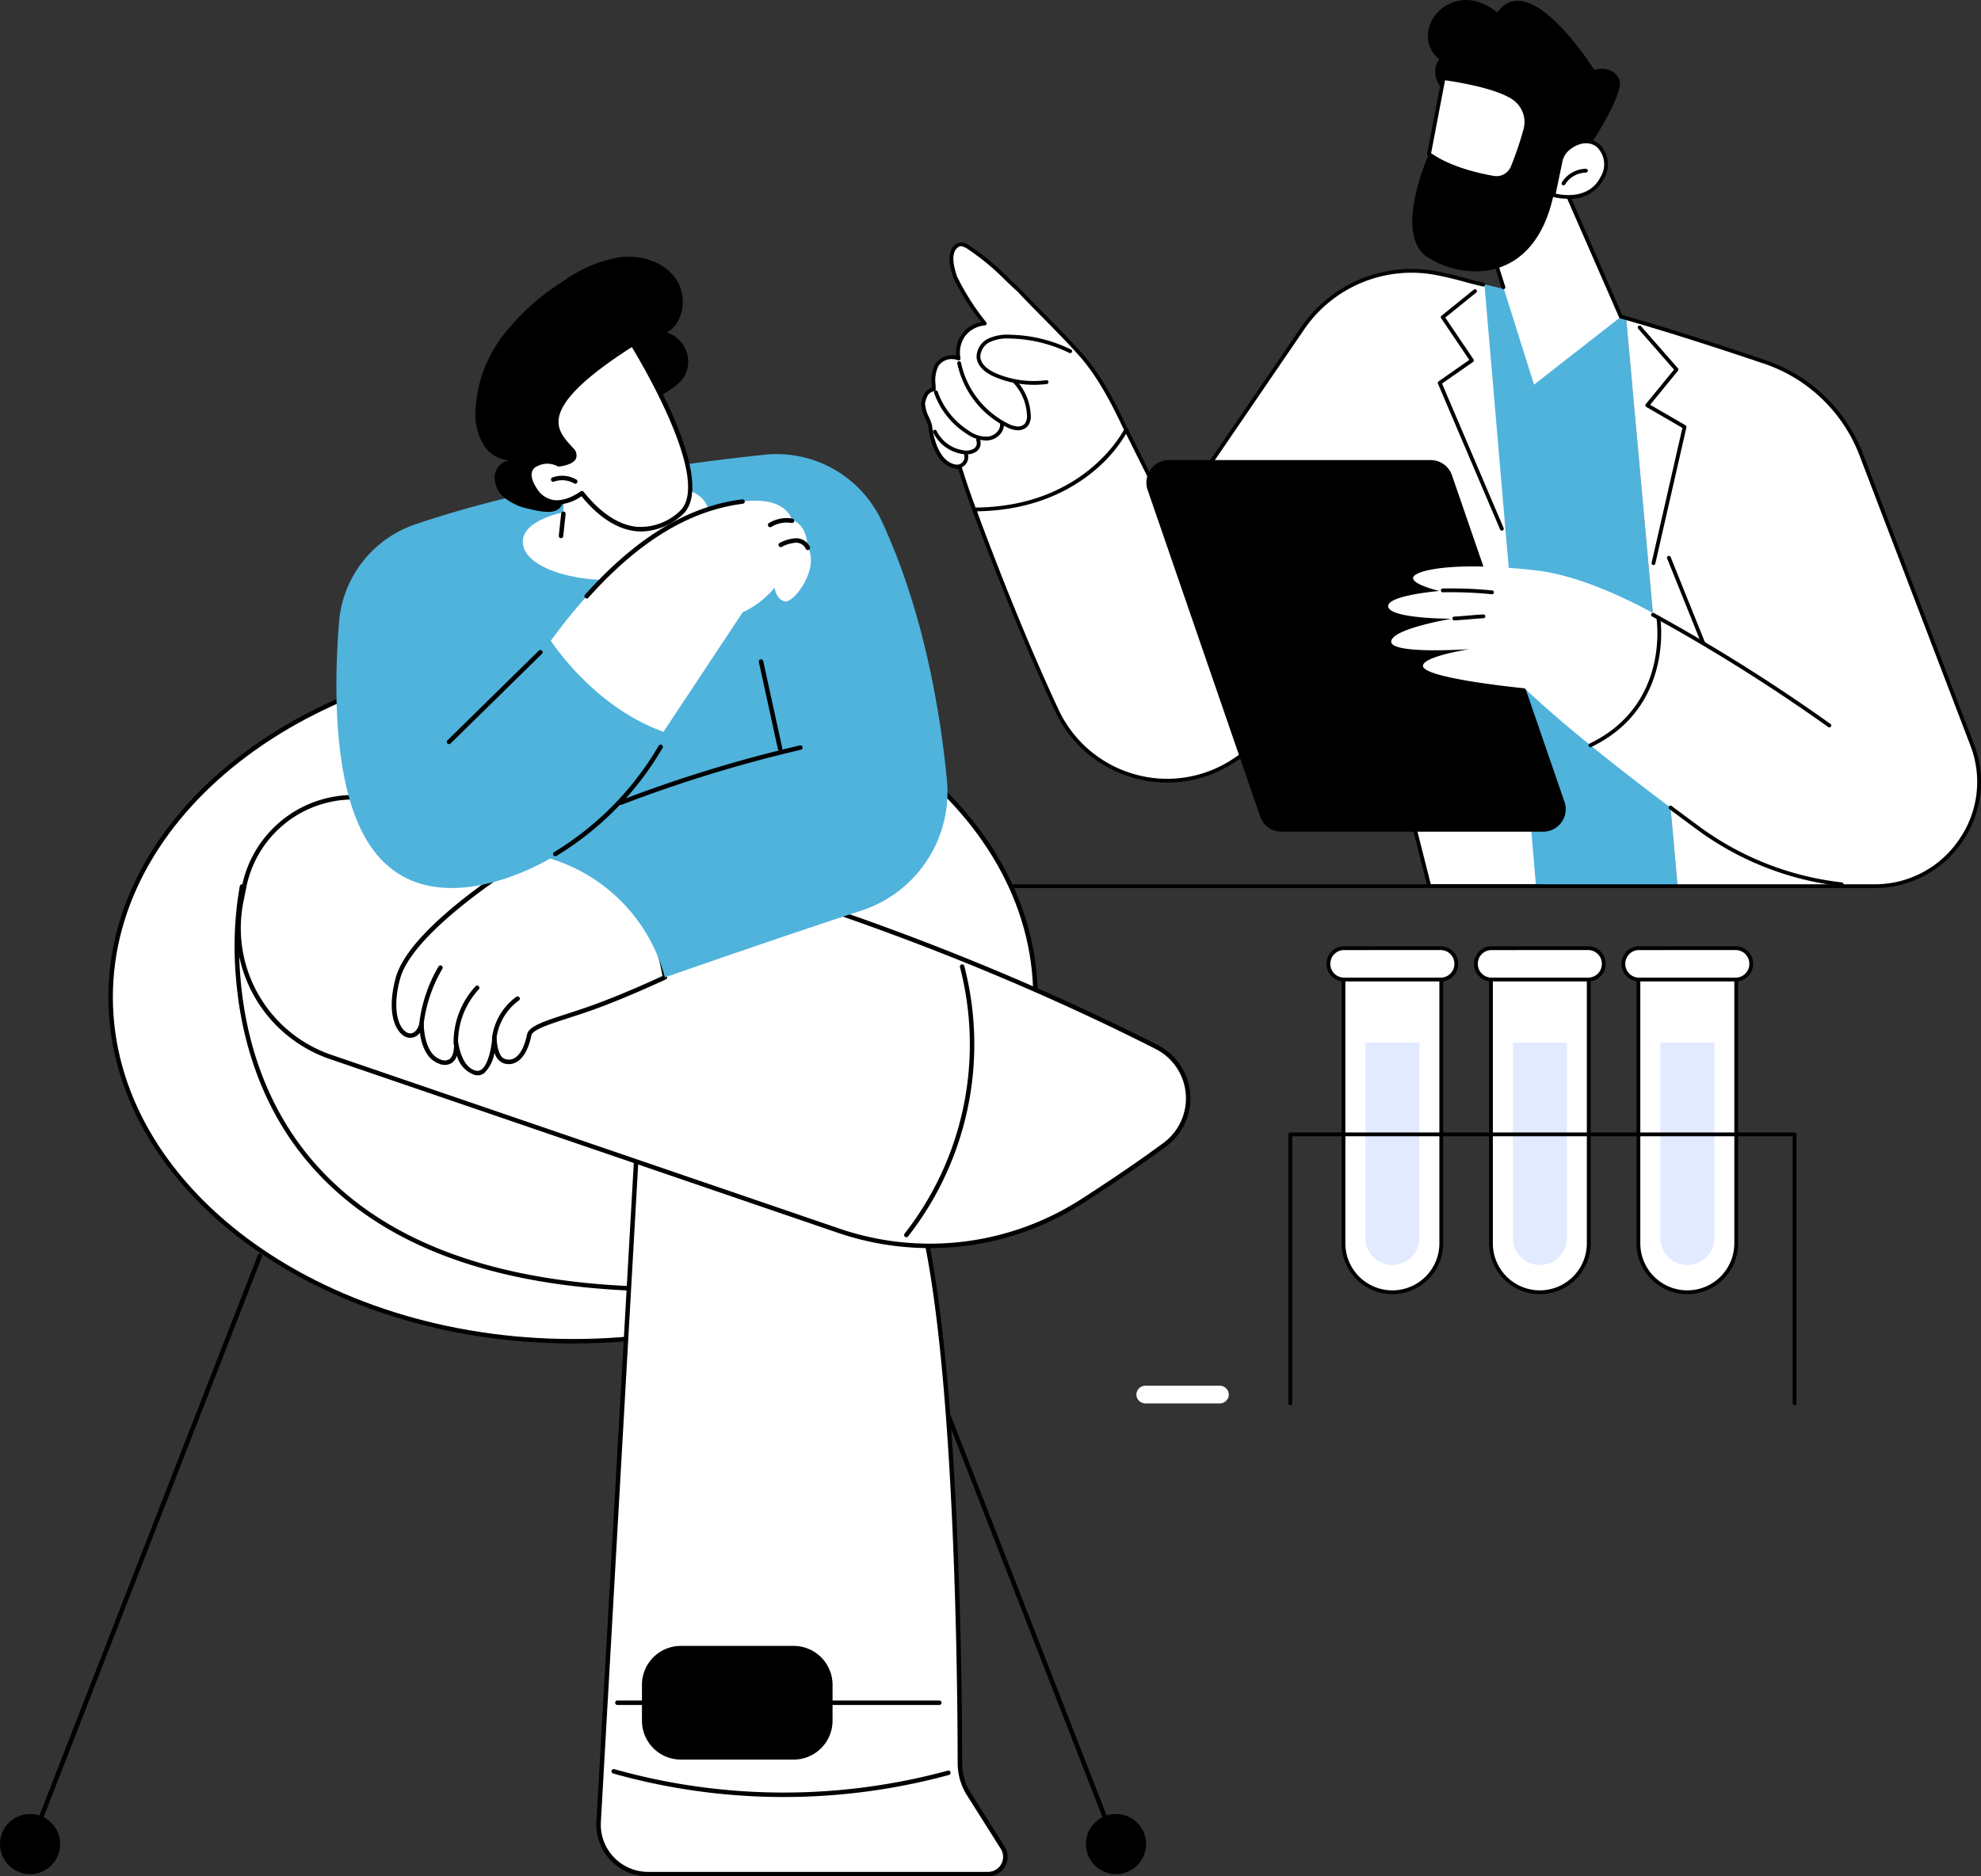 <svg xmlns="http://www.w3.org/2000/svg" width="304.449" height="288.432" viewBox="0 0 304.449 288.432">
  <rect x="0" y="0" width="304.449" height="288.432" fill="#333333" stroke="none"/>
  <g id="illustrazione_-_consulenza" data-name="illustrazione - consulenza" transform="translate(-4100.188 14983.215)">
    <g id="Raggruppa_1866" data-name="Raggruppa 1866" transform="translate(-3935.205 -26791.215)">
      <g id="Raggruppa_1506" data-name="Raggruppa 1506" transform="translate(8144 11808)">
        <path id="Tracciato_368" data-name="Tracciato 368" d="M-3218.176-671.5a25.559,25.559,0,0,1-7.627,7.334,38.616,38.616,0,0,1-10.1,4.455c-.718.207-1.44.393-2.167.566-3.385-8.539-5.591-15.03-5.591-15.03-3.853.428-4.251-5.571-4.251-5.571-3.08-5.629.443-6.346.443-6.346-1.243-6.06,3.718-4.7,3.718-4.7-.854-4.971,4.024-5.391,4.024-5.391-5.222-6.2-6.64-12.383-3.458-12.041,2.456.264,13.5,11.889,18.413,17.184a24.038,24.038,0,0,1,3.885,5.608l4.863,9.74A21.71,21.71,0,0,1-3218.176-671.5Z" transform="translate(3282.464 745.907)" fill="#fff"/>
        <path id="Tracciato_369" data-name="Tracciato 369" d="M-3240.59-662.539a.294.294,0,0,1-.272-.184l-.289-.732c-1.689-4.267-3.434-8.676-4.762-13.049-2.875-.148-4.046-3.239-4.52-5.843a.338.338,0,0,1-.005-.052,4.671,4.671,0,0,0-.528-1.821,5.811,5.811,0,0,1-.643-2.385.268.268,0,0,1,.009-.072c.226-.9.48-1.915,1.629-2.26,0-.154-.01-.31-.016-.47a5.566,5.566,0,0,1,.528-3.193c.006-.008.011-.017.018-.025a3.193,3.193,0,0,1,3.226-1.272,4.847,4.847,0,0,1,.906-3.373,4.782,4.782,0,0,1,2.938-1.781,36.061,36.061,0,0,1-4.291-6.83.2.2,0,0,1-.01-.029c-.341-1.02-1.378-4.125.6-5.254a1.8,1.8,0,0,1,1.68.225,37.512,37.512,0,0,1,6.133,5.044c.618.588,1.257,1.2,1.9,1.777,1.327,1.417,2.659,2.764,3.949,4.068,1.938,1.96,3.942,3.987,5.916,6.237,3.144,3.763,5.2,8.147,7.2,12.388q.39.828.782,1.658a.292.292,0,0,1-.138.389.293.293,0,0,1-.389-.138q-.393-.83-.782-1.661c-1.977-4.207-4.02-8.557-7.112-12.256-1.958-2.231-3.955-4.252-5.887-6.206-1.292-1.307-2.628-2.658-3.944-4.064-.63-.569-1.271-1.179-1.891-1.769a37.075,37.075,0,0,0-6.015-4.958c-.479-.237-.806-.379-1.122-.222-1.035.59-1.147,2.077-.327,4.539a36.893,36.893,0,0,0,4.518,7.094.291.291,0,0,1,.038.293.293.293,0,0,1-.237.176,4.308,4.308,0,0,0-3.035,1.629,4.379,4.379,0,0,0-.734,3.421.291.291,0,0,1-.115.285.293.293,0,0,1-.306.024,2.472,2.472,0,0,0-2.97.9,5.068,5.068,0,0,0-.438,2.856c.009.247.019.487.019.719a.292.292,0,0,1-.235.286c-.977.2-1.182.96-1.4,1.852a5.437,5.437,0,0,0,.594,2.116,5.26,5.26,0,0,1,.577,2.028c.45,2.445,1.536,5.344,4.16,5.344a.294.294,0,0,1,.28.208c1.328,4.414,3.1,8.883,4.807,13.2l.289.732a.293.293,0,0,1-.165.379A.222.222,0,0,1-3240.59-662.539Z" transform="translate(3284.572 748.566)"/>
        <path id="Tracciato_370" data-name="Tracciato 370" d="M-3178.646-596.654a15.488,15.488,0,0,1-5.881-1.161c-1.771-.728-2.806-1.808-2.917-3.04a3.138,3.138,0,0,1,1.814-2.911,7.008,7.008,0,0,1,3.359-.586,22.216,22.216,0,0,1,9.342,2.275.292.292,0,0,1,.133.391.292.292,0,0,1-.392.133,21.648,21.648,0,0,0-9.1-2.215,6.473,6.473,0,0,0-3.08.521,2.59,2.59,0,0,0-1.5,2.34c.121,1.354,1.654,2.181,2.556,2.551a14.887,14.887,0,0,0,7.588.991.293.293,0,0,1,.328.252.292.292,0,0,1-.252.328A15.119,15.119,0,0,1-3178.646-596.654Z" transform="translate(3228.925 655.808)"/>
        <path id="Tracciato_371" data-name="Tracciato 371" d="M-3200.462-563.043c-.048,0-.1,0-.146,0a4.407,4.407,0,0,1-1.66-.517,14.194,14.194,0,0,1-7.5-9.74.292.292,0,0,1,.228-.344.292.292,0,0,1,.344.228,13.608,13.608,0,0,0,7.185,9.331,3.828,3.828,0,0,0,1.436.458,1.448,1.448,0,0,0,1.218-.463,2.058,2.058,0,0,0,.286-1.361,7.751,7.751,0,0,0-1.989-4.772.291.291,0,0,1,.02-.412.292.292,0,0,1,.412.02,8.339,8.339,0,0,1,2.14,5.133,2.587,2.587,0,0,1-.413,1.755A1.956,1.956,0,0,1-3200.462-563.043Z" transform="translate(3248.284 629.179)"/>
        <path id="Tracciato_372" data-name="Tracciato 372" d="M-3228.768-532.154a5.511,5.511,0,0,1-2.88-.984,12.3,12.3,0,0,1-5.07-6.336.293.293,0,0,1,.179-.373.293.293,0,0,1,.373.179,11.707,11.707,0,0,0,4.828,6.034,4.45,4.45,0,0,0,3.015.861,2.267,2.267,0,0,0,1.437-.889,1.5,1.5,0,0,0,.292-1.119.291.291,0,0,1,.239-.337.291.291,0,0,1,.337.239,2.07,2.07,0,0,1-.393,1.558,2.821,2.821,0,0,1-1.82,1.125A3.428,3.428,0,0,1-3228.768-532.154Z" transform="translate(3271.669 599.871)"/>
        <path id="Tracciato_373" data-name="Tracciato 373" d="M-3232.78-490.45a4.442,4.442,0,0,1-.618-.046,6.041,6.041,0,0,1-4.532-3.315.292.292,0,0,1,.137-.39.291.291,0,0,1,.39.137,5.521,5.521,0,0,0,4.09,2.99,2.331,2.331,0,0,0,1.6-.228,1.009,1.009,0,0,0,.433-1.22.291.291,0,0,1,.118-.4.291.291,0,0,1,.4.118,1.573,1.573,0,0,1-.63,1.99A2.531,2.531,0,0,1-3232.78-490.45Z" transform="translate(3272.732 560.29)"/>
        <path id="Tracciato_374" data-name="Tracciato 374" d="M-3212.914-466.864l-.082,0a.292.292,0,0,1-.277-.306.291.291,0,0,1,.306-.277,1.236,1.236,0,0,0,1.056-.525,1.219,1.219,0,0,0,.1-1.173.291.291,0,0,1,.145-.387.292.292,0,0,1,.387.145,1.814,1.814,0,0,1-.147,1.743A1.821,1.821,0,0,1-3212.914-466.864Z" transform="translate(3251.321 538.894)"/>
        <path id="Tracciato_375" data-name="Tracciato 375" d="M-2957.069-378.975a.29.29,0,0,1-.256-.151l-6.534-11.893a.291.291,0,0,1,.116-.4.292.292,0,0,1,.4.115l6.534,11.893a.29.29,0,0,1-.115.4A.293.293,0,0,1-2957.069-378.975Z" transform="translate(3035.02 471.144)"/>
        <path id="Tracciato_376" data-name="Tracciato 376" d="M-2616.668-666.959l7.917,87.329-29.161-.3-6.567-93.67Z" transform="translate(2757.972 715.868)" fill="#4fb3dc"/>
        <path id="Tracciato_377" data-name="Tracciato 377" d="M-3111.645-676.449c-3.357-.785-3.47-.769-7.036-1.508a20.338,20.338,0,0,0-20.908,8.441l-20.154,29.486-6.955-13.93s-5.882,12.212-23.332,12.255c0,0,5.859,16.311,12.69,30.908a18.675,18.675,0,0,0,27.29,7.631,56.687,56.687,0,0,0,19.513-21.911l10.427,41.282h16.406Z" transform="translate(3231.159 720.015)" fill="#fff"/>
        <path id="Tracciato_378" data-name="Tracciato 378" d="M-3105.609-585.445h-16.406a.292.292,0,0,1-.284-.22l-10.235-40.521a56.743,56.743,0,0,1-19.26,21.321,18.846,18.846,0,0,1-15.576,2.51,18.994,18.994,0,0,1-12.141-10.258c-6.758-14.442-12.642-30.77-12.7-30.933a.3.3,0,0,1,.036-.267.29.29,0,0,1,.239-.125c17.069-.041,23.01-11.97,23.069-12.09a.293.293,0,0,1,.261-.166.313.313,0,0,1,.263.162l6.733,13.486,19.872-29.076a20.567,20.567,0,0,1,21.209-8.562c2.037.423,2.893.658,3.884.931.727.2,1.55.427,2.991.764a.292.292,0,0,1,.217.35.291.291,0,0,1-.35.217c-1.453-.34-2.282-.568-3.014-.769-.98-.271-1.828-.5-3.848-.922a19.991,19.991,0,0,0-20.608,8.319l-20.154,29.486a.284.284,0,0,1-.261.126.291.291,0,0,1-.242-.16l-6.7-13.427a22.125,22.125,0,0,1-4.923,5.7c-3.317,2.779-9.114,6.087-17.982,6.209.933,2.56,6.372,17.315,12.539,30.5a18.411,18.411,0,0,0,11.768,9.944,18.267,18.267,0,0,0,15.095-2.431,56.061,56.061,0,0,0,19.415-21.8.294.294,0,0,1,.293-.162.291.291,0,0,1,.252.219l10.372,41.06h16.178a.292.292,0,0,1,.292.292A.288.288,0,0,1-3105.609-585.445Z" transform="translate(3233.066 721.957)"/>
        <path id="Tracciato_379" data-name="Tracciato 379" d="M-2643.161-619.979a.293.293,0,0,1-.269-.178l-9.554-22.418a.293.293,0,0,1,.1-.354l4.718-3.3-4.324-6.4a.291.291,0,0,1,.058-.39l4.957-4.008a.291.291,0,0,1,.411.044.291.291,0,0,1-.044.411l-4.749,3.84,4.335,6.416a.294.294,0,0,1-.074.4l-4.76,3.328,9.461,22.2a.292.292,0,0,1-.154.383A.307.307,0,0,1-2643.161-619.979Z" transform="translate(2765.368 701.55)"/>
        <path id="Tracciato_380" data-name="Tracciato 380" d="M-2426.884-536.2l30.207-.018a16.06,16.06,0,0,0,15.041-21.773l-17.014-44.52a24.251,24.251,0,0,0-14.925-14.321c-5.242-1.764-13.039-4.388-21.225-6.7Z" transform="translate(2576.104 672.44)" fill="#fff"/>
        <path id="Tracciato_381" data-name="Tracciato 381" d="M-3030.708-539.557H-3165.5a.292.292,0,0,1-.292-.292.291.291,0,0,1,.292-.292h134.79a15.606,15.606,0,0,0,13.031-6.842,15.523,15.523,0,0,0,1.738-14.535l-17.014-44.52a23.882,23.882,0,0,0-14.746-14.149c-6.208-2.089-14.328-4.767-22.084-6.954a.292.292,0,0,1-.2-.361.292.292,0,0,1,.361-.2c7.769,2.19,15.9,4.871,22.112,6.962a24.473,24.473,0,0,1,15.105,14.494l17.014,44.52a16.1,16.1,0,0,1-1.8,15.075A16.187,16.187,0,0,1-3030.708-539.557Z" transform="translate(3210.135 676.068)"/>
        <path id="Tracciato_382" data-name="Tracciato 382" d="M-2381.7-333.968a.29.29,0,0,1-.27-.183l-5.449-13.547a.292.292,0,0,1,.162-.379.292.292,0,0,1,.379.162l5.449,13.547a.291.291,0,0,1-.162.379A.317.317,0,0,1-2381.7-333.968Z" transform="translate(2535.025 433.542)"/>
        <path id="Tracciato_383" data-name="Tracciato 383" d="M-2418.921-578.086a.355.355,0,0,1-.065-.007.293.293,0,0,1-.22-.35l4.73-20.732-5.544-3.218a.289.289,0,0,1-.141-.2.291.291,0,0,1,.061-.238l4.336-5.306-5.5-6.275a.293.293,0,0,1,.026-.412.293.293,0,0,1,.413.026l5.663,6.461a.292.292,0,0,1,.007.377l-4.275,5.231,5.434,3.154a.29.29,0,0,1,.138.317l-4.778,20.941A.294.294,0,0,1-2418.921-578.086Z" transform="translate(2564.427 664.951)"/>
        <path id="Tracciato_384" data-name="Tracciato 384" d="M-2969.927-401.969h40.221a3.458,3.458,0,0,0,3.278-4.579l-17.294-50.209A3.465,3.465,0,0,0-2947-459.09h-40.221a3.457,3.457,0,0,0-3.278,4.579L-2973.2-404.3A3.465,3.465,0,0,0-2969.927-401.969Z" transform="translate(3058.26 529.811)"/>
        <path id="Tracciato_385" data-name="Tracciato 385" d="M-2702.629-332.1s-4.04-.913-4.059-1.991,5.774-2.669,18.908-1.166c10.834,1.24,24.766,10.333,28.121,12.894.2,2.081.452,4.16.653,6.239a146.166,146.166,0,0,1,.834,17.533c-.048,1.931-.158,3.861-.343,5.784a45.659,45.659,0,0,1-4.312-2.809c-8.531-6.274-19.566-14.734-26.719-21.517,0,0-15.786-1.539-15.62-3.486.123-1.451,7.141-2.537,7.141-2.537s-12.009.84-12.02-1.145,9.3-3.531,9.3-3.531-9.176.031-9.74-1.771S-2702.629-332.1-2702.629-332.1Z" transform="translate(2815.248 422.941)" fill="#fff"/>
        <path id="Tracciato_386" data-name="Tracciato 386" d="M-2378.454-264.4a.293.293,0,0,1-.171-.056,271.315,271.315,0,0,0-27.064-17,.293.293,0,0,1-.122-.4.293.293,0,0,1,.4-.121,271.542,271.542,0,0,1,27.133,17.046.29.29,0,0,1,.065.407A.285.285,0,0,1-2378.454-264.4Z" transform="translate(2550.99 376.217)"/>
        <path id="Tracciato_387" data-name="Tracciato 387" d="M-2359-46.264h-.034a46.156,46.156,0,0,1-22.147-8.665c-1.459-1.073-2.906-2.147-4.3-3.194a.292.292,0,0,1-.059-.409.292.292,0,0,1,.409-.058c1.394,1.045,2.839,2.118,4.3,3.19a45.567,45.567,0,0,0,21.866,8.555.292.292,0,0,1,.257.322A.291.291,0,0,1-2359-46.264Z" transform="translate(2533.43 182.486)"/>
        <path id="Tracciato_388" data-name="Tracciato 388" d="M-2635.82-279.278a.293.293,0,0,1-.292-.279.292.292,0,0,1,.279-.305c.7-.032,1.479-.1,2.229-.164s1.537-.133,2.252-.166a.291.291,0,0,1,.305.279.293.293,0,0,1-.279.305c-.7.032-1.479.1-2.228.164s-1.537.133-2.252.166Z" transform="translate(2750.714 374.642)"/>
        <path id="Tracciato_389" data-name="Tracciato 389" d="M-2641.6-309.458h-.029a61.6,61.6,0,0,0-7.534-.3.292.292,0,0,1-.3-.285.292.292,0,0,1,.285-.3,62.516,62.516,0,0,1,7.606.3.292.292,0,0,1,.261.32A.292.292,0,0,1-2641.6-309.458Z" transform="translate(2762.292 400.806)"/>
        <path id="Tracciato_390" data-name="Tracciato 390" d="M-2478.057-258.519a.292.292,0,0,1-.264-.166.291.291,0,0,1,.136-.39c12.395-5.969,10.292-19.183,10.269-19.315a.291.291,0,0,1,.239-.337.293.293,0,0,1,.337.239c.024.137,2.2,13.781-10.591,19.94A.289.289,0,0,1-2478.057-258.519Z" transform="translate(2613.878 373.375)"/>
        <path id="Tracciato_391" data-name="Tracciato 391" d="M-2581.2-774.942l8.3,18.942-13.365,10.439-6.853-21.762S-2589.365-779.611-2581.2-774.942Z" transform="translate(2713.416 804.687)" fill="#fff"/>
        <path id="Tracciato_392" data-name="Tracciato 392" d="M-2574.835-757.631a.291.291,0,0,1-.268-.175l-8.231-18.828a5.987,5.987,0,0,0-5.291-.6c-3.842,1.523-5.838,7.246-6.088,8.012l2.115,6.714a.291.291,0,0,1-.191.366.291.291,0,0,1-.366-.191l-2.142-6.8a.285.285,0,0,1,0-.172c.083-.275,2.1-6.738,6.458-8.468a6.571,6.571,0,0,1,5.88.682.289.289,0,0,1,.122.137l8.27,18.919a.292.292,0,0,1-.151.385A.365.365,0,0,1-2574.835-757.631Z" transform="translate(2715.325 806.586)"/>
        <path id="Tracciato_393" data-name="Tracciato 393" d="M-2656.327-968.284s6.726-9.687,5.515-11.915-3.784-1.312-3.784-1.312-9.92-15.9-14.916-8.822c0,0-3.986-3.757-8.29-.8-2.551,1.754-3.463,5.651-.638,7.972,0,0-1.774,2.142.686,4.807s-.353,9.008-2.25,9.757c0,0-5.673,12.4-.16,15.913s16.351,4.117,19.3-9.6Z" transform="translate(2791.012 992.266)"/>
        <path id="Tracciato_394" data-name="Tracciato 394" d="M-2517.838-825.383l-1.083,5.194s5.375,1.567,7.495-2.657c1.944-3.873-1.523-7.46-5.2-4.52A3.429,3.429,0,0,0-2517.838-825.383Z" transform="translate(2649.067 850.175)" fill="#fff"/>
        <path id="Tracciato_395" data-name="Tracciato 395" d="M-2518.6-821.521a9.352,9.352,0,0,1-2.319-.285.293.293,0,0,1-.2-.34l1.083-5.194a3.718,3.718,0,0,1,1.314-2.151c2.023-1.616,3.865-1.283,4.915-.431a4.283,4.283,0,0,1,.729,5.311A5.789,5.789,0,0,1-2518.6-821.521Zm-1.893-.78c1.081.248,5.142.911,6.889-2.573a3.687,3.687,0,0,0-.574-4.6c-1.114-.9-2.718-.736-4.183.434a3.138,3.138,0,0,0-1.106,1.815Zm.739-4.979h0Z" transform="translate(2650.979 852.072)"/>
        <path id="Tracciato_396" data-name="Tracciato 396" d="M-2509.294-794.152a.285.285,0,0,1-.151-.042.291.291,0,0,1-.1-.4,4.443,4.443,0,0,1,3.7-2.1h0a.292.292,0,0,1,.292.29.293.293,0,0,1-.291.295,3.848,3.848,0,0,0-3.206,1.823A.285.285,0,0,1-2509.294-794.152Z" transform="translate(2640.971 822.64)"/>
        <path id="Tracciato_397" data-name="Tracciato 397" d="M-2660.965-901.61s7.81.979,10.819,3.08a4.472,4.472,0,0,1,1.743,4.9,50.42,50.42,0,0,1-1.963,5.762,2.687,2.687,0,0,1-2.923,1.568c-2.5-.436-6.922-1.471-9.911-3.665Z" transform="translate(2774.209 913.635)" fill="#fff"/>
        <path id="Tracciato_398" data-name="Tracciato 398" d="M-2654.719-887.871a2.968,2.968,0,0,1-.517-.045c-2.434-.424-6.973-1.471-10.034-3.717a.29.29,0,0,1-.114-.291l2.235-11.646a.292.292,0,0,1,.323-.235c.322.04,7.917,1.012,10.951,3.129a4.766,4.766,0,0,1,1.857,5.222,51.444,51.444,0,0,1-1.977,5.8A2.971,2.971,0,0,1-2654.719-887.871ZM-2664.775-892c2.963,2.1,7.3,3.1,9.639,3.5a2.387,2.387,0,0,0,2.6-1.4,50.571,50.571,0,0,0,1.95-5.725,4.184,4.184,0,0,0-1.63-4.583c-2.6-1.817-9.021-2.8-10.418-2.992Z" transform="translate(2776.108 915.54)"/>
        <path id="Tracciato_399" data-name="Tracciato 399" d="M-2413.05,184.613h-.005a7.514,7.514,0,0,1-7.514-7.514V135.57h15.034V177.1A7.515,7.515,0,0,1-2413.05,184.613Z" transform="translate(2563.762 14.028)" fill="#fff"/>
        <path id="Tracciato_400" data-name="Tracciato 400" d="M-2414.959,183h-.005a7.815,7.815,0,0,1-7.806-7.806V133.662a.291.291,0,0,1,.292-.292h15.034a.292.292,0,0,1,.292.292v41.529A7.815,7.815,0,0,1-2414.959,183Zm-7.228-49.043v41.236a7.231,7.231,0,0,0,7.222,7.222h.005a7.231,7.231,0,0,0,7.222-7.222V133.954Z" transform="translate(2565.67 15.936)"/>
        <path id="Tracciato_401" data-name="Tracciato 401" d="M-2391.021,250.1h0a4.147,4.147,0,0,1-4.146-4.146V215.9h8.3v30.058A4.146,4.146,0,0,1-2391.021,250.1Z" transform="translate(2541.731 -55.647)" fill="#e2eaff"/>
        <path id="Tracciato_402" data-name="Tracciato 402" d="M-2420.69,111.389h-14.874A2.386,2.386,0,0,1-2437.95,109v-.046a2.386,2.386,0,0,1,2.386-2.386h14.874a2.386,2.386,0,0,1,2.386,2.386V109A2.387,2.387,0,0,1-2420.69,111.389Z" transform="translate(2578.836 39.181)" fill="#fff"/>
        <path id="Tracciato_403" data-name="Tracciato 403" d="M-2422.6,109.772h-14.873a2.682,2.682,0,0,1-2.678-2.678v-.046a2.682,2.682,0,0,1,2.678-2.678h14.873a2.682,2.682,0,0,1,2.678,2.678v.046A2.682,2.682,0,0,1-2422.6,109.772Zm-14.873-4.819a2.1,2.1,0,0,0-2.094,2.094v.046a2.1,2.1,0,0,0,2.094,2.094h14.873a2.1,2.1,0,0,0,2.094-2.094v-.046a2.1,2.1,0,0,0-2.094-2.094Z" transform="translate(2580.745 41.089)"/>
        <path id="Tracciato_404" data-name="Tracciato 404" d="M-2583.921,184.613h-.005a7.514,7.514,0,0,1-7.514-7.514V135.57h15.034V177.1A7.515,7.515,0,0,1-2583.921,184.613Z" transform="translate(2711.968 14.028)" fill="#fff"/>
        <path id="Tracciato_405" data-name="Tracciato 405" d="M-2585.829,183h0a7.815,7.815,0,0,1-7.806-7.806V133.662a.291.291,0,0,1,.292-.292h15.033a.292.292,0,0,1,.292.292v41.529A7.815,7.815,0,0,1-2585.829,183Zm-7.228-49.043v41.236a7.231,7.231,0,0,0,7.223,7.222h0a7.231,7.231,0,0,0,7.223-7.222V133.954Z" transform="translate(2713.876 15.936)"/>
        <path id="Tracciato_406" data-name="Tracciato 406" d="M-2561.891,250.1h0a4.147,4.147,0,0,1-4.146-4.146V215.9h8.3v30.058A4.147,4.147,0,0,1-2561.891,250.1Z" transform="translate(2689.937 -55.647)" fill="#e2eaff"/>
        <path id="Tracciato_407" data-name="Tracciato 407" d="M-2591.56,111.389h-14.873A2.387,2.387,0,0,1-2608.82,109v-.046a2.386,2.386,0,0,1,2.387-2.386h14.873a2.386,2.386,0,0,1,2.386,2.386V109A2.387,2.387,0,0,1-2591.56,111.389Z" transform="translate(2727.042 39.181)" fill="#fff"/>
        <path id="Tracciato_408" data-name="Tracciato 408" d="M-2593.469,109.772h-14.873a2.681,2.681,0,0,1-2.678-2.678v-.046a2.681,2.681,0,0,1,2.678-2.678h14.873a2.682,2.682,0,0,1,2.678,2.678v.046A2.682,2.682,0,0,1-2593.469,109.772Zm-14.875-4.819a2.1,2.1,0,0,0-2.094,2.094v.046a2.1,2.1,0,0,0,2.094,2.094h14.873a2.1,2.1,0,0,0,2.095-2.094v-.046a2.1,2.1,0,0,0-2.095-2.094Z" transform="translate(2728.95 41.089)"/>
        <path id="Tracciato_409" data-name="Tracciato 409" d="M-2754.791,184.613h-.005a7.514,7.514,0,0,1-7.514-7.514V135.57h15.033V177.1A7.515,7.515,0,0,1-2754.791,184.613Z" transform="translate(2860.173 14.028)" fill="#fff"/>
        <path id="Tracciato_410" data-name="Tracciato 410" d="M-2756.7,183h-.005a7.815,7.815,0,0,1-7.806-7.806V133.662a.291.291,0,0,1,.292-.292h15.034a.292.292,0,0,1,.292.292v41.529A7.815,7.815,0,0,1-2756.7,183Zm-7.228-49.043v41.236a7.231,7.231,0,0,0,7.222,7.222h.005a7.231,7.231,0,0,0,7.222-7.222V133.954Z" transform="translate(2862.082 15.936)"/>
        <path id="Tracciato_411" data-name="Tracciato 411" d="M-2732.761,250.1h0a4.147,4.147,0,0,1-4.146-4.146V215.9h8.3v30.058A4.147,4.147,0,0,1-2732.761,250.1Z" transform="translate(2838.142 -55.647)" fill="#e2eaff"/>
        <path id="Tracciato_412" data-name="Tracciato 412" d="M-2762.441,111.389h-14.873A2.386,2.386,0,0,1-2779.7,109v-.046a2.386,2.386,0,0,1,2.386-2.386h14.873a2.386,2.386,0,0,1,2.386,2.386V109A2.385,2.385,0,0,1-2762.441,111.389Z" transform="translate(2875.256 39.181)" fill="#fff"/>
        <path id="Tracciato_413" data-name="Tracciato 413" d="M-2764.348,109.772h-14.874a2.682,2.682,0,0,1-2.678-2.678v-.046a2.682,2.682,0,0,1,2.678-2.678h14.874a2.681,2.681,0,0,1,2.677,2.678v.046A2.679,2.679,0,0,1-2764.348,109.772Zm-14.874-4.819a2.1,2.1,0,0,0-2.094,2.094v.046a2.1,2.1,0,0,0,2.094,2.094h14.874a2.1,2.1,0,0,0,2.094-2.094v-.046a2.1,2.1,0,0,0-2.094-2.094Z" transform="translate(2877.164 41.089)"/>
        <path id="Tracciato_414" data-name="Tracciato 414" d="M-2748.286,362.065a.292.292,0,0,1-.292-.292V320.725h-76.908v41.049a.291.291,0,0,1-.292.292.292.292,0,0,1-.292-.292V320.432a.291.291,0,0,1,.292-.292h77.492a.292.292,0,0,1,.292.292v41.34A.292.292,0,0,1-2748.286,362.065Z" transform="translate(2915.476 -146.06)"/>
        <path id="Tracciato_418" data-name="Tracciato 418" d="M-2989.431,613.64h-11.4a1.38,1.38,0,0,0-1.4,1.358,1.381,1.381,0,0,0,1.4,1.358h11.4a1.38,1.38,0,0,0,1.4-1.358A1.379,1.379,0,0,0-2989.431,613.64Z" transform="translate(3068.27 -400.63)" fill="#fff"/>
        <path id="Tracciato_424" data-name="Tracciato 424" d="M-3413,341.687l-7.6-4.922a2.047,2.047,0,0,0-2.784.536,1.91,1.91,0,0,0,.553,2.7l7.6,4.922a2.047,2.047,0,0,0,2.784-.536A1.91,1.91,0,0,0-3413,341.687Z" transform="translate(3433.854 -160.195)" fill="#fff"/>
      </g>
    </g>
    <g id="Illustration" transform="translate(4100.188 -14943.746)">
      <g id="Raggruppa_1619" data-name="Raggruppa 1619" transform="translate(0 -0.01)">
        <g id="Raggruppa_1618" data-name="Raggruppa 1618" transform="translate(0 0)">
          <g id="Raggruppa_1599" data-name="Raggruppa 1599" transform="translate(0 60.585)">
            <g id="Raggruppa_1595" data-name="Raggruppa 1595" transform="translate(16.657)">
              <ellipse id="Ellisse_16" data-name="Ellisse 16" cx="71.066" cy="52.892" rx="71.066" ry="52.892" transform="translate(0.344 0.344)" fill="#fff"/>
              <path id="Tracciato_562" data-name="Tracciato 562" d="M177.96,494.011c-39.376,0-71.41-23.88-71.41-53.236s32.035-53.236,71.41-53.236,71.41,23.88,71.41,53.236S217.336,494.011,177.96,494.011Zm0-105.782c-39,0-70.722,23.573-70.722,52.548s31.727,52.548,70.722,52.548,70.723-23.573,70.723-52.548S216.956,388.229,177.96,388.229Z" transform="translate(-106.55 -387.54)"/>
            </g>
            <g id="Raggruppa_1598" data-name="Raggruppa 1598" transform="translate(0 92.647)">
              <g id="Raggruppa_1596" data-name="Raggruppa 1596">
                <path id="Tracciato_563" data-name="Tracciato 563" d="M28.114,1071.389a.344.344,0,0,1-.32-.469l35.267-90.515a.344.344,0,1,1,.641.25L28.434,1071.17A.344.344,0,0,1,28.114,1071.389Z" transform="translate(-23.429 -980.186)"/>
                <circle id="Ellisse_17" data-name="Ellisse 17" cx="4.623" cy="4.623" r="4.623" transform="translate(0 86.154)"/>
              </g>
              <g id="Raggruppa_1597" data-name="Raggruppa 1597" transform="translate(135.837)">
                <path id="Tracciato_564" data-name="Tracciato 564" d="M904.541,1071.389a.344.344,0,0,1-.32-.219l-35.267-90.515a.344.344,0,1,1,.641-.25l35.267,90.515a.344.344,0,0,1-.2.445A.353.353,0,0,1,904.541,1071.389Z" transform="translate(-868.93 -980.186)"/>
                <circle id="Ellisse_18" data-name="Ellisse 18" cx="4.623" cy="4.623" r="4.623" transform="translate(31.051 86.154)"/>
              </g>
            </g>
          </g>
          <g id="Raggruppa_1617" data-name="Raggruppa 1617" transform="translate(36.073)">
            <g id="Raggruppa_1606" data-name="Raggruppa 1606" transform="translate(0 82.746)">
              <g id="Raggruppa_1600" data-name="Raggruppa 1600" transform="translate(0 13.733)">
                <path id="Tracciato_565" data-name="Tracciato 565" d="M233.726,619.35c-.363,1.388-12.023,63.883,69.691,61.843l10.364-32.282Z" transform="translate(-232.612 -619.006)" fill="#fff"/>
                <path id="Tracciato_566" data-name="Tracciato 566" d="M297.677,679.731c-26.51,0-45.522-7.038-56.545-20.943-7.315-9.228-9.567-19.794-10.169-27.034a53.9,53.9,0,0,1,.571-14.346.349.349,0,0,1,.174-.219.34.34,0,0,1,.278-.017l80.054,29.563a.344.344,0,0,1,.208.428l-10.364,32.282a.346.346,0,0,1-.319.239Q299.6,679.728,297.677,679.731Zm-65.55-61.774a55.057,55.057,0,0,0-.478,13.741c.594,7.146,2.815,17.571,10.022,26.663,10.885,13.732,29.718,20.682,56,20.682,1.2,0,2.4-.014,3.63-.042l10.189-31.734Z" transform="translate(-230.752 -617.15)"/>
              </g>
              <g id="Raggruppa_1603" data-name="Raggruppa 1603" transform="translate(55.573 50.912)">
                <g id="Raggruppa_1601" data-name="Raggruppa 1601">
                  <path id="Tracciato_567" data-name="Tracciato 567" d="M594.5,857.18l-6.047,106.584a7.612,7.612,0,0,0,7.6,8.043H648.3a2.655,2.655,0,0,0,2.245-4.074l-5.192-8.22a8.911,8.911,0,0,1-1.379-4.755c-.011-14.015-.53-81.1-9.448-92.425Z" transform="translate(-588.098 -856.836)" fill="#fff"/>
                  <path id="Tracciato_568" data-name="Tracciato 568" d="M646.45,970.293H594.2a7.956,7.956,0,0,1-7.943-8.407L592.306,855.3a.348.348,0,0,1,.123-.245.357.357,0,0,1,.264-.077l40.028,5.152a.353.353,0,0,1,.227.128c9,11.434,9.512,79.175,9.522,92.638a8.568,8.568,0,0,0,1.326,4.573l5.192,8.22a3,3,0,0,1-2.537,4.6ZM592.97,855.71l-6.026,106.215A7.267,7.267,0,0,0,594.2,969.6h52.248a2.312,2.312,0,0,0,1.954-3.547l-5.192-8.22a9.247,9.247,0,0,1-1.432-4.94c-.009-13.38-.507-80.523-9.289-92.1Z" transform="translate(-586.246 -854.978)"/>
                </g>
                <path id="Tracciato_569" data-name="Tracciato 569" d="M627.623,1491.438a96.81,96.81,0,0,1-26.216-3.618.343.343,0,1,1,.186-.661,96.1,96.1,0,0,0,51.258.222.344.344,0,0,1,.181.663A96.822,96.822,0,0,1,627.623,1491.438Z" transform="translate(-598.826 -1388.322)"/>
                <g id="Raggruppa_1602" data-name="Raggruppa 1602" transform="translate(2.901 79.887)">
                  <path id="Tracciato_570" data-name="Tracciato 570" d="M654.4,1366H637.073a5.982,5.982,0,0,0-5.983,5.983v5.509a5.983,5.983,0,0,0,5.983,5.983H654.4a5.982,5.982,0,0,0,5.983-5.983v-5.509A5.984,5.984,0,0,0,654.4,1366Z" transform="translate(-626.98 -1366)"/>
                  <path id="Tracciato_571" data-name="Tracciato 571" d="M654.6,1420.378h-49.46a.344.344,0,1,1,0-.688h49.462a.344.344,0,1,1,0,.688Z" transform="translate(-604.8 -1411.297)"/>
                </g>
              </g>
              <g id="Raggruppa_1605" data-name="Raggruppa 1605" transform="translate(0.236)">
                <g id="Raggruppa_1604" data-name="Raggruppa 1604">
                  <path id="Tracciato_572" data-name="Tracciato 572" d="M235.322,545.217l-.469,2.334a20.871,20.871,0,0,0,13.707,23.856L326.581,598.1a43.494,43.494,0,0,0,37.633-4.582c4.2-2.7,8.592-5.662,12.573-8.6a8.854,8.854,0,0,0-1.235-15.026c-20.224-10.279-65.14-30.328-121.054-38.224A17.1,17.1,0,0,0,235.322,545.217Z" transform="translate(-234.101 -531.156)" fill="#fff"/>
                  <path id="Tracciato_573" data-name="Tracciato 573" d="M338.892,598.956a43.992,43.992,0,0,1-14.257-2.385l-78.023-26.691a21.277,21.277,0,0,1-13.933-24.25l.469-2.334a17.464,17.464,0,0,1,19.563-13.819C308,537.283,352.351,556.8,373.871,567.733a9.2,9.2,0,0,1,1.283,15.609c-3.571,2.633-7.807,5.529-12.591,8.61A43.629,43.629,0,0,1,338.892,598.956Zm-88.639-68.965a16.773,16.773,0,0,0-16.43,13.441l-.469,2.334a20.589,20.589,0,0,0,13.482,23.463l78.021,26.691a42.921,42.921,0,0,0,37.336-4.544c4.773-3.073,9-5.962,12.555-8.585a8.511,8.511,0,0,0-1.186-14.443c-21.483-10.918-65.759-30.4-120.946-38.189A16.792,16.792,0,0,0,250.252,529.991Zm-16.768,13.374h0Z" transform="translate(-232.264 -529.303)"/>
                </g>
                <path id="Tracciato_574" data-name="Tracciato 574" d="M889.174,737.775a.347.347,0,0,1-.214-.075.344.344,0,0,1-.055-.483,47.2,47.2,0,0,0,8.507-40.958.344.344,0,0,1,.665-.18,47.9,47.9,0,0,1-8.634,41.564A.343.343,0,0,1,889.174,737.775Z" transform="translate(-786.19 -669.794)"/>
              </g>
            </g>
            <g id="Raggruppa_1613" data-name="Raggruppa 1613" transform="translate(15.626 30.345)">
              <g id="Raggruppa_1611" data-name="Raggruppa 1611" transform="translate(8.502 60.699)">
                <g id="Raggruppa_1607" data-name="Raggruppa 1607">
                  <path id="Tracciato_575" data-name="Tracciato 575" d="M409.244,584.57s-19.06,11.226-21.314,19.555,2.556,10.891,3.638,7.033c0,0-.056,4.715,2.773,5.734s2.556-2.764,2.556-2.764.464,3.929,2.952,4.51,2.923-5.237,2.923-5.237.073,2.764,1.31,3.345,3.2.145,4.039-3.935c.3-1.462,4.674-2.382,9.811-4.229s11.037-4.618,11.037-4.618S426.92,585.491,409.244,584.57Z" transform="translate(-386.985 -584.228)" fill="#fff"/>
                  <path id="Tracciato_576" data-name="Tracciato 576" d="M398.3,617.181a1.912,1.912,0,0,1-.424-.05,4.27,4.27,0,0,1-2.764-2.975,2.242,2.242,0,0,1-.721,1.072,2.089,2.089,0,0,1-2.06.145c-2.062-.743-2.708-3.2-2.909-4.746a1.814,1.814,0,0,1-1.937.727c-1.532-.422-3.37-3.283-1.779-9.161,2.265-8.368,20.688-19.3,21.472-19.761a.326.326,0,0,1,.192-.047A19.7,19.7,0,0,1,424.139,592.6a26.927,26.927,0,0,1,3.277,9.486.344.344,0,0,1-.2.349c-.059.028-5.975,2.8-11.066,4.63-1.376.494-2.715.929-3.9,1.312-2.958.958-5.512,1.787-5.693,2.662-.566,2.733-1.615,3.771-2.395,4.161a2.394,2.394,0,0,1-2.129.016,2.492,2.492,0,0,1-1.147-1.537,5.622,5.622,0,0,1-1.584,3.159A1.69,1.69,0,0,1,398.3,617.181Zm-3.3-5.239a.343.343,0,0,1,.341.3c0,.037.467,3.7,2.687,4.216a1.007,1.007,0,0,0,.869-.177c1.108-.813,1.555-3.7,1.634-4.751a.333.333,0,0,1,.352-.317.346.346,0,0,1,.336.335c.019.71.256,2.642,1.112,3.044a1.729,1.729,0,0,0,1.529-.008c.644-.322,1.519-1.223,2.028-3.685.263-1.268,2.606-2.028,6.155-3.178,1.177-.381,2.511-.814,3.877-1.305,4.5-1.616,9.644-3.972,10.779-4.5a27.071,27.071,0,0,0-3.167-9,18.785,18.785,0,0,0-16.094-9.846c-1.41.844-18.953,11.484-21.068,19.3-1.368,5.052-.034,7.951,1.3,8.318.725.2,1.366-.363,1.676-1.466a.344.344,0,0,1,.675.1c0,.045-.019,4.483,2.545,5.406a1.462,1.462,0,0,0,1.412-.047c.666-.5.719-1.881.685-2.368a.345.345,0,0,1,.31-.367A.08.08,0,0,1,395,611.943Z" transform="translate(-385.092 -582.385)"/>
                </g>
                <g id="Raggruppa_1608" data-name="Raggruppa 1608" transform="translate(15.401 22.658)">
                  <path id="Tracciato_577" data-name="Tracciato 577" d="M489.41,729.52a8.88,8.88,0,0,0-3.6,6.128Z" transform="translate(-485.466 -729.177)" fill="#fff"/>
                  <path id="Tracciato_578" data-name="Tracciato 578" d="M483.951,734.142a.335.335,0,0,1-.039,0,.345.345,0,0,1-.3-.38,9.241,9.241,0,0,1,3.742-6.369.343.343,0,1,1,.4.558,8.552,8.552,0,0,0-3.459,5.887A.342.342,0,0,1,483.951,734.142Z" transform="translate(-483.607 -727.327)"/>
                </g>
                <g id="Raggruppa_1609" data-name="Raggruppa 1609" transform="translate(9.51 21.026)">
                  <path id="Tracciato_579" data-name="Tracciato 579" d="M451.381,719.08a12.359,12.359,0,0,0-3.255,8.556Z" transform="translate(-447.78 -718.737)" fill="#fff"/>
                  <path id="Tracciato_580" data-name="Tracciato 580" d="M446.27,726.126a.345.345,0,0,1-.344-.336,12.67,12.67,0,0,1,3.347-8.8.344.344,0,1,1,.5.467,11.974,11.974,0,0,0-3.163,8.315.343.343,0,0,1-.336.35Z" transform="translate(-445.924 -716.883)"/>
                </g>
                <g id="Raggruppa_1610" data-name="Raggruppa 1610" transform="translate(4.209 17.895)">
                  <path id="Tracciato_581" data-name="Tracciato 581" d="M417.159,699.06a22.283,22.283,0,0,0-2.939,8.771Z" transform="translate(-413.876 -698.716)" fill="#fff"/>
                  <path id="Tracciato_582" data-name="Tracciato 582" d="M412.361,706.318a.163.163,0,0,1-.039,0,.345.345,0,0,1-.3-.38A22.743,22.743,0,0,1,415,697.027a.344.344,0,1,1,.593.349,22.05,22.05,0,0,0-2.894,8.637A.342.342,0,0,1,412.361,706.318Z" transform="translate(-412.017 -696.858)"/>
                </g>
              </g>
              <path id="Tracciato_583" data-name="Tracciato 583" d="M363.54,256.265a26.069,26.069,0,0,1,17.651,18.275s16.713-5.856,30.21-10.269A19.176,19.176,0,0,0,424.533,244.2c-1.068-11.029-3.685-26.157-10.01-39.79A17.822,17.822,0,0,0,396.494,194.2c-13.2,1.387-35.275,4.458-53.647,10.694a17.353,17.353,0,0,0-11.737,15.064c-.827,10.443-.858,25.788,4.71,34.211C344.8,267.751,363.54,256.265,363.54,256.265Z" transform="translate(-330.708 -194.102)" fill="#4fb3dc"/>
              <path id="Tracciato_584" data-name="Tracciato 584" d="M544.034,496.9a.344.344,0,0,1-.178-.638,46.528,46.528,0,0,0,16.075-16.357.344.344,0,0,1,.594.347,47.21,47.21,0,0,1-16.314,16.6A.357.357,0,0,1,544.034,496.9Z" transform="translate(-510.396 -435.087)"/>
              <path id="Tracciato_585" data-name="Tracciato 585" d="M439.6,401.275a.344.344,0,0,1-.241-.589l14.026-13.768a.344.344,0,1,1,.481.491l-14.026,13.768A.342.342,0,0,1,439.6,401.275Z" transform="translate(-422.29 -356.693)"/>
              <path id="Tracciato_586" data-name="Tracciato 586" d="M608.239,489.632a.343.343,0,0,1-.122-.664,211.242,211.242,0,0,1,27.693-8.5.344.344,0,0,1,.156.669,210.711,210.711,0,0,0-27.6,8.47A.356.356,0,0,1,608.239,489.632Z" transform="translate(-564.563 -435.695)"/>
              <path id="Tracciato_587" data-name="Tracciato 587" d="M749.241,409.936a.345.345,0,0,1-.336-.27l-2.928-13.389a.344.344,0,0,1,.672-.147l2.928,13.389a.343.343,0,0,1-.263.41A.293.293,0,0,1,749.241,409.936Z" transform="translate(-681.052 -364.319)"/>
              <g id="Raggruppa_1612" data-name="Raggruppa 1612" transform="translate(28.647 2.634)">
                <path id="Tracciato_588" data-name="Tracciato 588" d="M520.622,210.95l-.466,6.334s-6.924,1.269-6.134,5.1,9.334,6.014,16.8,5.1c8.881-1.09,16.313-11.168,8.295-13.722S520.622,210.95,520.622,210.95Z" transform="translate(-513.959 -210.95)" fill="#fff"/>
                <path id="Tracciato_589" data-name="Tracciato 589" d="M549.661,254.632a.309.309,0,0,1-.038,0,.343.343,0,0,1-.3-.378l.366-3.409a.343.343,0,1,1,.683.073l-.366,3.41A.344.344,0,0,1,549.661,254.632Z" transform="translate(-543.79 -244.347)"/>
              </g>
            </g>
            <g id="Raggruppa_1614" data-name="Raggruppa 1614" transform="translate(48.577 37.296)">
              <path id="Tracciato_590" data-name="Tracciato 590" d="M541.49,261.428s6.535,10.185,17.321,14l12.155-18.351a14.317,14.317,0,0,0,4.926-3.8s.153,1.723,1.54,2.107,5.573-5.234,3.441-8.467c0,0,.253-3.039-2.364-4.136,0,0-.8-3.608-7.569-2.743C564.462,240.867,554.052,244.3,541.49,261.428Z" transform="translate(-541.49 -239.695)" fill="#fff"/>
              <path id="Tracciato_591" data-name="Tracciato 591" d="M574.911,253.806a.344.344,0,0,1-.256-.574c7.877-8.8,15.775-13.594,24.146-14.665a.344.344,0,1,1,.088.682c-8.2,1.049-15.959,5.772-23.721,14.442A.34.34,0,0,1,574.911,253.806Z" transform="translate(-569.396 -238.565)"/>
              <path id="Tracciato_592" data-name="Tracciato 592" d="M769.886,278.7a.341.341,0,0,1-.322-.225,1.625,1.625,0,0,0-1.552-.9h-.025a5.478,5.478,0,0,0-2.107.633.344.344,0,1,1-.283-.627,6.1,6.1,0,0,1,2.381-.694h.033a2.314,2.314,0,0,1,2.2,1.348.344.344,0,0,1-.2.441A.372.372,0,0,1,769.886,278.7Z" transform="translate(-730.392 -270.899)"/>
              <path id="Tracciato_593" data-name="Tracciato 593" d="M755.274,258.407a.344.344,0,0,1-.181-.636,5.2,5.2,0,0,1,3.611-.691.344.344,0,0,1-.12.677,4.516,4.516,0,0,0-3.128.6A.344.344,0,0,1,755.274,258.407Z" transform="translate(-721.564 -254.12)"/>
            </g>
            <g id="Raggruppa_1616" data-name="Raggruppa 1616" transform="translate(36.991)">
              <path id="Tracciato_594" data-name="Tracciato 594" d="M475.518,38.735a8.917,8.917,0,0,1-3.625-1.645,4.024,4.024,0,0,1-1.535-3.524,2.639,2.639,0,0,1,2.8-2.278,5.01,5.01,0,0,1-4.574-2.457,9.339,9.339,0,0,1-1.2-5.259,20.512,20.512,0,0,1,4.31-11.567,35.858,35.858,0,0,1,9.294-8.326A20.57,20.57,0,0,1,489.667.058c3.145-.358,6.6.674,8.451,3.245s1.424,6.728-1.3,8.34a4.72,4.72,0,0,1,2.7,6.711c-1.368,2.229-4.379,2.9-6.017,4.938-1.429,1.777-1.554,4.227-2.171,6.423-.871,3.1-10.035,3.622-10.271,6.828C480.857,39.3,479.389,39.711,475.518,38.735Z" transform="translate(-467.376 0.01)"/>
              <g id="Raggruppa_1615" data-name="Raggruppa 1615" transform="translate(7.954 13.066)">
                <path id="Tracciato_595" data-name="Tracciato 595" d="M536.281,85.8s13.277,21.217,7.324,26.094-11.42,1.5-15.112-3.159c0,0-4.526,3.561-7.219-.536s1.723-4.99,3.633-3.9c0,0,3.735-.33,1.953-2.3C524.286,99.149,520.655,95.725,536.281,85.8Z" transform="translate(-520.087 -85.451)" fill="#fff"/>
                <path id="Tracciato_596" data-name="Tracciato 596" d="M535.82,112.746a7.981,7.981,0,0,1-.863-.047c-3.575-.385-6.488-3.078-8.359-5.375a6.655,6.655,0,0,1-4.476,1.254,4.355,4.355,0,0,1-2.967-2.073c-1.451-2.206-.832-3.425-.333-3.957a3.958,3.958,0,0,1,4.324-.485c.63-.073,1.8-.349,1.993-.841.106-.272-.141-.628-.367-.88l-.163-.18c-1.158-1.277-2.473-2.726-2.185-4.857.419-3.1,4.182-6.816,11.84-11.681a.333.333,0,0,1,.261-.045.343.343,0,0,1,.216.153c.549.877,13.368,21.531,7.251,26.543A9.694,9.694,0,0,1,535.82,112.746Zm-9.159-6.234a.343.343,0,0,1,.269.13c1.779,2.245,4.627,5,8.1,5.375a8.718,8.718,0,0,0,6.525-2.267c5.282-4.329-5.656-22.783-7.216-25.35-7.179,4.593-10.854,8.193-11.232,11-.245,1.813.9,3.08,2.012,4.3l.164.181a1.524,1.524,0,0,1,.5,1.591c-.414,1.057-2.443,1.265-2.675,1.285a.333.333,0,0,1-.2-.044,3.314,3.314,0,0,0-3.581.3c-.8.847-.219,2.157.406,3.108a3.7,3.7,0,0,0,2.5,1.771c2.084.341,4.2-1.3,4.216-1.315A.338.338,0,0,1,526.661,106.511Z" transform="translate(-518.254 -83.57)"/>
              </g>
              <path id="Tracciato_597" data-name="Tracciato 597" d="M545.4,216.62a.348.348,0,0,1-.174-.047,3.661,3.661,0,0,0-3.091-.274.343.343,0,0,1-.238-.644,4.364,4.364,0,0,1,3.677.327.342.342,0,0,1-.175.638Z" transform="translate(-530.059 -181.72)"/>
            </g>
          </g>
        </g>
      </g>
    </g>
  </g>
</svg>

